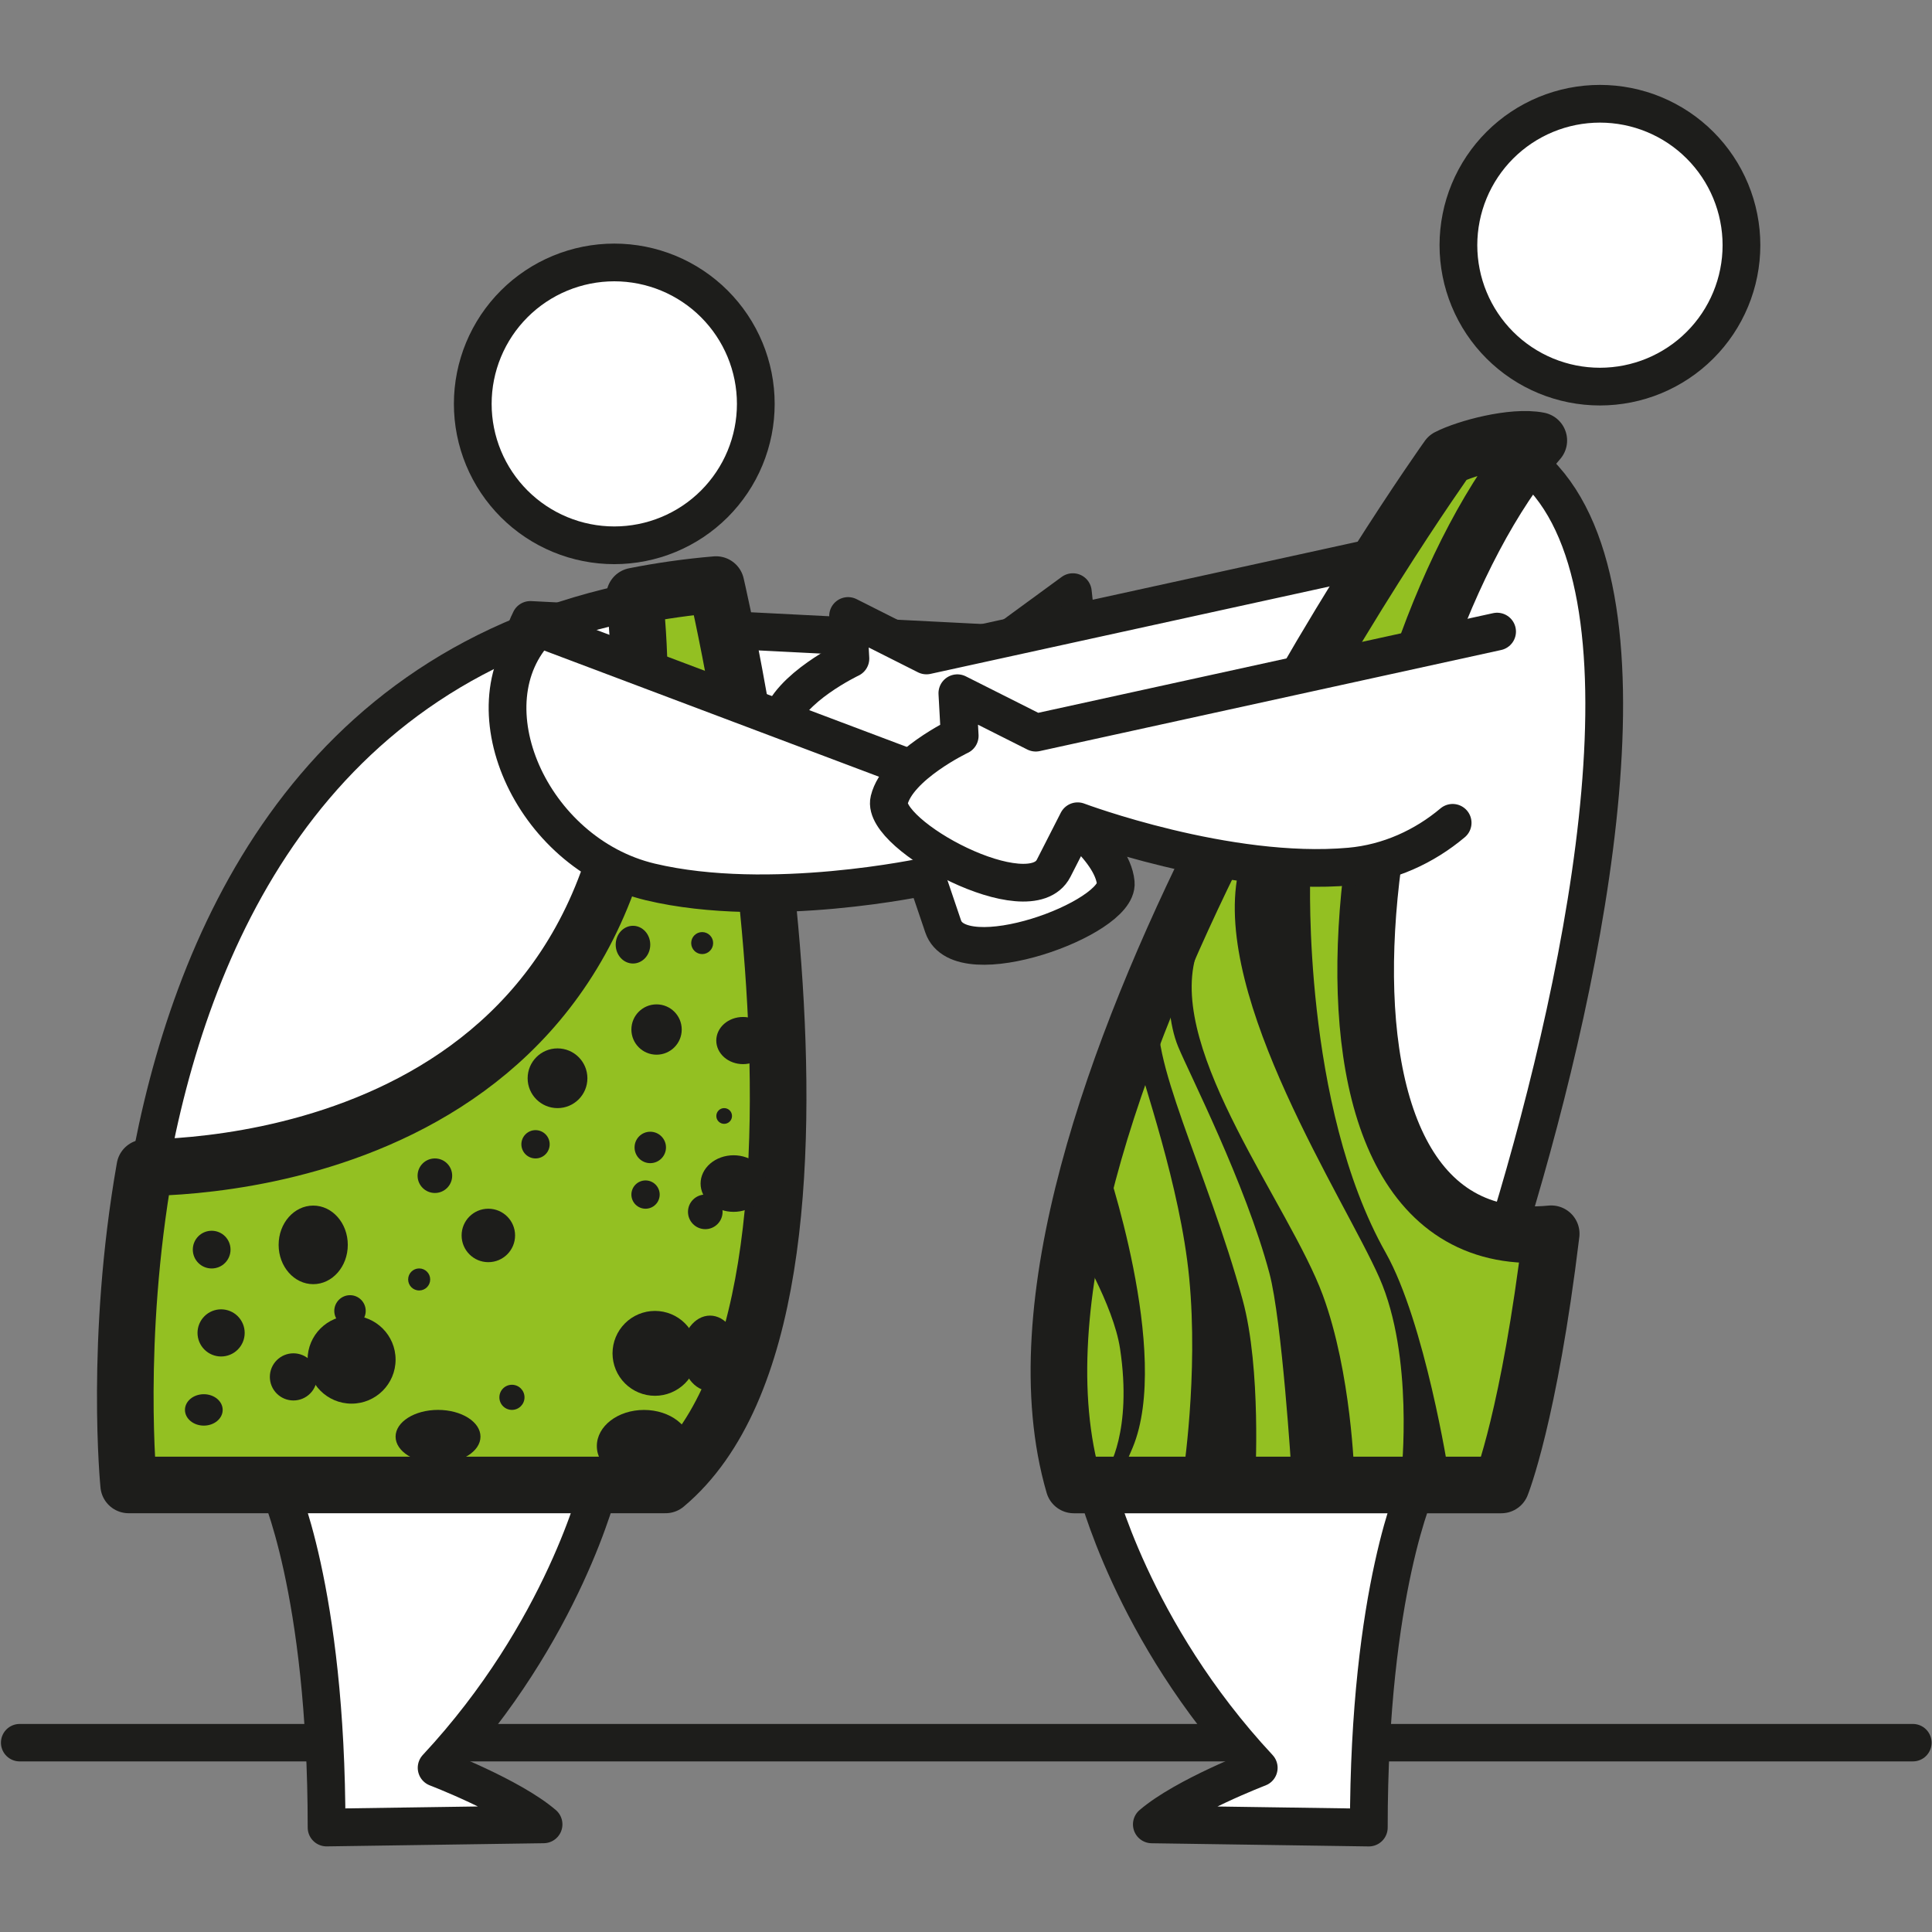 <?xml version="1.0" encoding="UTF-8"?>
<svg xmlns="http://www.w3.org/2000/svg" xmlns:xlink="http://www.w3.org/1999/xlink" width="1000" zoomAndPan="magnify" viewBox="0 0 750 750" height="1000" preserveAspectRatio="xMidYMid meet" version="1.0">
  <rect x="0" y="0" width="750" height="750" fill="#808080" stroke="none"/>
  <defs>
    <clipPath id="8238cea6c2">
      <path d="M 483 32.961 L 750 32.961 L 750 233 L 483 233 Z M 483 32.961 " clip-rule="nonzero"></path>
    </clipPath>
    <clipPath id="8d21c56f6c">
      <path d="M 417 569 L 558 569 L 558 716.957 L 417 716.957 Z M 417 569 " clip-rule="nonzero"></path>
    </clipPath>
    <clipPath id="4c6115d307">
      <path d="M 100 32.961 L 377 32.961 L 377 295 L 100 295 Z M 100 32.961 " clip-rule="nonzero"></path>
    </clipPath>
    <clipPath id="6955d20e78">
      <path d="M 100 569 L 240 569 L 240 716.957 L 100 716.957 Z M 100 569 " clip-rule="nonzero"></path>
    </clipPath>
  </defs>
  <path stroke-linecap="round" transform="matrix(1.465, 0, 0, 1.464, 0.357, 32.959)" fill-opacity="1" fill="#ffffff" fill-rule="nonzero" stroke-linejoin="round" d="M 140.29 141.869 L 265.279 148.231 L 284.04 134.499 L 285.28 145.75 C 285.28 145.75 302.779 150.771 306.521 159.52 C 310.26 168.269 274.819 195.741 266.501 184.49 L 258.179 173.23 C 258.179 173.23 221.49 194.45 188.991 196.92 C 156.49 199.39 127.77 166.871 140.29 141.88 Z M 140.29 141.869 " stroke="#1d1d1b" stroke-width="10" stroke-opacity="1" stroke-miterlimit="4"></path>
  <path stroke-linecap="round" transform="matrix(1.465, 0, 0, 1.464, 0.357, 32.959)" fill-opacity="1" fill="#ffffff" fill-rule="nonzero" stroke-linejoin="round" d="M 367.499 124.491 L 245.249 151.291 L 224.48 140.821 L 225.099 152.12 C 225.099 152.12 208.661 159.941 206.41 169.189 C 204.159 178.44 243.63 199.721 249.991 187.24 L 256.349 174.77 C 256.349 174.77 296.02 189.681 328.49 186.77 C 360.959 183.871 383.95 147.071 367.491 124.48 Z M 367.499 124.491 " stroke="#1d1d1b" stroke-width="10" stroke-opacity="1" stroke-miterlimit="4"></path>
  <path stroke-linecap="round" transform="matrix(1.465, 0, 0, 1.464, 0.357, 32.959)" fill-opacity="1" fill="#ffffff" fill-rule="nonzero" stroke-linejoin="round" d="M 405.799 101.249 C 440.949 132.52 420.49 233.949 399.961 301.671 L 354.55 308.75 L 339.55 251.25 L 349.549 173.751 L 388.3 103.749 Z M 405.799 101.249 " stroke="#1d1d1b" stroke-width="10" stroke-opacity="1" stroke-miterlimit="4"></path>
  <path stroke-linecap="round" transform="matrix(1.465, 0, 0, 1.464, 0.357, 32.959)" fill="none" stroke-linejoin="round" d="M 506.63 439.58 L 4.97 439.58 " stroke="#1d1d1b" stroke-width="9.93" stroke-opacity="1" stroke-miterlimit="4"></path>
  <path fill="#ffffff" d="M 675.844 95.195 C 675.844 96.996 675.754 98.789 675.578 100.578 C 675.402 102.371 675.137 104.145 674.785 105.91 C 674.438 107.676 674 109.418 673.477 111.137 C 672.953 112.859 672.348 114.551 671.66 116.211 C 670.973 117.875 670.203 119.496 669.355 121.082 C 668.508 122.672 667.586 124.211 666.586 125.707 C 665.586 127.203 664.516 128.645 663.375 130.035 C 662.234 131.426 661.027 132.758 659.754 134.027 C 658.484 135.301 657.152 136.508 655.762 137.648 C 654.371 138.789 652.93 139.859 651.434 140.855 C 649.938 141.855 648.395 142.781 646.809 143.629 C 645.223 144.477 643.598 145.242 641.938 145.934 C 640.277 146.621 638.586 147.227 636.863 147.746 C 635.141 148.27 633.398 148.707 631.633 149.059 C 629.871 149.406 628.094 149.672 626.305 149.848 C 624.512 150.023 622.719 150.113 620.918 150.113 C 619.121 150.113 617.328 150.023 615.535 149.848 C 613.746 149.672 611.969 149.406 610.203 149.059 C 608.441 148.707 606.699 148.27 604.977 147.746 C 603.254 147.227 601.562 146.621 599.902 145.934 C 598.238 145.242 596.617 144.477 595.031 143.629 C 593.441 142.781 591.902 141.855 590.406 140.855 C 588.91 139.859 587.469 138.789 586.078 137.648 C 584.688 136.508 583.355 135.301 582.082 134.027 C 580.812 132.758 579.605 131.426 578.465 130.035 C 577.324 128.645 576.254 127.203 575.254 125.707 C 574.254 124.211 573.332 122.672 572.484 121.082 C 571.633 119.496 570.867 117.875 570.18 116.211 C 569.488 114.551 568.883 112.859 568.363 111.137 C 567.84 109.418 567.402 107.676 567.055 105.91 C 566.703 104.145 566.438 102.371 566.262 100.578 C 566.086 98.789 565.996 96.996 565.996 95.195 C 565.996 93.398 566.086 91.605 566.262 89.812 C 566.438 88.023 566.703 86.246 567.055 84.484 C 567.402 82.719 567.84 80.977 568.363 79.254 C 568.883 77.535 569.488 75.844 570.18 74.18 C 570.867 72.52 571.633 70.895 572.484 69.309 C 573.332 67.723 574.254 66.184 575.254 64.688 C 576.254 63.191 577.324 61.75 578.465 60.359 C 579.605 58.969 580.812 57.637 582.082 56.367 C 583.355 55.094 584.688 53.887 586.078 52.746 C 587.469 51.605 588.91 50.535 590.406 49.535 C 591.902 48.535 593.441 47.613 595.031 46.766 C 596.617 45.918 598.238 45.148 599.902 44.461 C 601.562 43.773 603.254 43.168 604.977 42.645 C 606.699 42.125 608.441 41.688 610.203 41.336 C 611.969 40.984 613.746 40.723 615.535 40.547 C 617.328 40.371 619.121 40.281 620.918 40.281 C 622.719 40.281 624.512 40.371 626.305 40.547 C 628.094 40.723 629.871 40.984 631.633 41.336 C 633.398 41.688 635.141 42.125 636.863 42.645 C 638.586 43.168 640.277 43.773 641.938 44.461 C 643.598 45.148 645.223 45.918 646.809 46.766 C 648.395 47.613 649.938 48.535 651.434 49.535 C 652.93 50.535 654.371 51.605 655.762 52.746 C 657.152 53.887 658.484 55.094 659.754 56.367 C 661.027 57.637 662.234 58.969 663.375 60.359 C 664.516 61.75 665.586 63.191 666.586 64.688 C 667.586 66.184 668.508 67.723 669.355 69.309 C 670.203 70.895 670.973 72.52 671.66 74.18 C 672.348 75.844 672.953 77.535 673.477 79.254 C 674 80.977 674.438 82.719 674.785 84.484 C 675.137 86.246 675.402 88.023 675.578 89.812 C 675.754 91.605 675.844 93.398 675.844 95.195 Z M 675.844 95.195 " fill-opacity="1" fill-rule="nonzero"></path>
  <g clip-path="url(#8238cea6c2)">
    <path stroke-linecap="butt" transform="matrix(1.465, 0, 0, 1.464, 0.357, 32.959)" fill="none" stroke-linejoin="miter" d="M 461.211 42.499 C 461.211 43.729 461.15 44.953 461.03 46.175 C 460.91 47.399 460.728 48.61 460.488 49.816 C 460.251 51.022 459.952 52.211 459.595 53.385 C 459.238 54.561 458.824 55.716 458.355 56.85 C 457.885 57.986 457.36 59.093 456.781 60.176 C 456.202 61.262 455.573 62.313 454.89 63.334 C 454.207 64.356 453.477 65.34 452.698 66.29 C 451.919 67.24 451.095 68.149 450.225 69.016 C 449.359 69.886 448.449 70.71 447.5 71.489 C 446.55 72.268 445.566 72.999 444.544 73.679 C 443.523 74.362 442.469 74.994 441.386 75.573 C 440.304 76.151 439.194 76.674 438.061 77.146 C 436.927 77.616 435.772 78.029 434.596 78.384 C 433.42 78.742 432.23 79.04 431.025 79.28 C 429.822 79.518 428.608 79.699 427.387 79.819 C 426.163 79.939 424.938 80.001 423.709 80.001 C 422.482 80.001 421.258 79.939 420.033 79.819 C 418.812 79.699 417.598 79.518 416.393 79.28 C 415.19 79.04 414 78.742 412.824 78.384 C 411.648 78.029 410.493 77.616 409.36 77.146 C 408.223 76.674 407.117 76.151 406.034 75.573 C 404.948 74.994 403.897 74.362 402.876 73.679 C 401.854 72.999 400.87 72.268 399.921 71.489 C 398.971 70.71 398.062 69.886 397.192 69.016 C 396.325 68.149 395.501 67.24 394.722 66.29 C 393.944 65.34 393.213 64.356 392.53 63.334 C 391.847 62.313 391.218 61.262 390.639 60.176 C 390.058 59.093 389.535 57.986 389.066 56.85 C 388.593 55.716 388.18 54.561 387.825 53.385 C 387.468 52.211 387.169 51.022 386.932 49.816 C 386.692 48.61 386.51 47.399 386.39 46.175 C 386.27 44.953 386.209 43.729 386.209 42.499 C 386.209 41.272 386.27 40.048 386.39 38.823 C 386.51 37.602 386.692 36.388 386.932 35.185 C 387.169 33.979 387.468 32.79 387.825 31.613 C 388.18 30.44 388.593 29.285 389.066 28.148 C 389.535 27.015 390.058 25.905 390.639 24.822 C 391.218 23.739 391.847 22.688 392.53 21.666 C 393.213 20.645 393.944 19.66 394.722 18.711 C 395.501 17.761 396.325 16.852 397.192 15.985 C 398.062 15.115 398.971 14.291 399.921 13.512 C 400.87 12.733 401.854 12.002 402.876 11.319 C 403.897 10.636 404.948 10.007 406.034 9.428 C 407.117 8.849 408.223 8.324 409.36 7.854 C 410.493 7.385 411.648 6.971 412.824 6.614 C 414 6.259 415.19 5.96 416.393 5.72 C 417.598 5.48 418.812 5.302 420.033 5.181 C 421.258 5.061 422.482 5 423.709 5 C 424.938 5 426.163 5.061 427.387 5.181 C 428.608 5.302 429.822 5.48 431.025 5.72 C 432.23 5.96 433.42 6.259 434.596 6.614 C 435.772 6.971 436.927 7.385 438.061 7.854 C 439.194 8.324 440.304 8.849 441.386 9.428 C 442.469 10.007 443.523 10.636 444.544 11.319 C 445.566 12.002 446.55 12.733 447.5 13.512 C 448.449 14.291 449.359 15.115 450.225 15.985 C 451.095 16.852 451.919 17.761 452.698 18.711 C 453.477 19.66 454.207 20.645 454.89 21.666 C 455.573 22.688 456.202 23.739 456.781 24.822 C 457.36 25.905 457.885 27.015 458.355 28.148 C 458.824 29.285 459.238 30.44 459.595 31.613 C 459.952 32.79 460.251 33.979 460.488 35.185 C 460.728 36.388 460.91 37.602 461.03 38.823 C 461.15 40.048 461.211 41.272 461.211 42.499 Z M 461.211 42.499 " stroke="#1d1d1b" stroke-width="10" stroke-opacity="1" stroke-miterlimit="4"></path>
  </g>
  <path fill="#ffffff" d="M 425.309 576.625 C 425.309 576.625 439.074 633.371 488.508 686.457 C 488.508 686.457 459.828 697.438 447.016 708.422 L 531.227 709.652 C 531.227 616.895 550.152 576.625 550.152 576.625 Z M 425.309 576.625 " fill-opacity="1" fill-rule="nonzero"></path>
  <g clip-path="url(#8d21c56f6c)">
    <path stroke-linecap="round" transform="matrix(1.465, 0, 0, 1.464, 0.357, 32.959)" fill="none" stroke-linejoin="round" d="M 290.15 371.251 C 290.15 371.251 299.549 410.001 333.301 446.251 C 333.301 446.251 313.719 453.749 304.971 461.25 L 362.469 462.091 C 362.469 398.749 375.391 371.251 375.391 371.251 Z M 290.15 371.251 " stroke="#1d1d1b" stroke-width="10" stroke-opacity="1" stroke-miterlimit="4"></path>
  </g>
  <path stroke-linecap="round" transform="matrix(1.465, 0, 0, 1.464, 0.357, 32.959)" fill-opacity="1" fill="#93c022" fill-rule="nonzero" stroke-linejoin="round" d="M 383.419 98.75 C 388.3 96.251 400.649 92.93 407.511 94.29 C 358.3 151.669 334.131 312.09 410.8 304.629 C 404.959 352.92 397.571 371.251 397.571 371.251 L 284.301 371.251 C 256.629 276.25 383.419 98.75 383.419 98.75 Z M 383.419 98.75 " stroke="#1d1d1b" stroke-width="15" stroke-opacity="1" stroke-miterlimit="4"></path>
  <path fill="#1d1d1b" d="M 525.723 572.348 C 525.723 572.348 524.652 533.012 513.52 502.789 C 500.707 468.008 453.707 408.816 464.09 371.605 C 468.953 354.137 455.551 359.406 455.551 359.406 C 455.551 359.406 450.059 388.695 457.383 406.387 C 461.688 416.781 483.496 459.426 492.781 494.25 C 497.676 512.555 501.336 571.133 501.336 571.133 L 525.734 572.348 Z M 525.723 572.348 " fill-opacity="1" fill-rule="nonzero"></path>
  <path fill="#1d1d1b" d="M 487.277 574.18 C 487.277 574.18 489.723 531.461 482.398 504.617 C 468.75 454.594 444.555 408.215 450.66 391.125 C 456.77 374.035 444.555 392.957 444.555 392.957 C 444.555 392.957 438.445 397.234 440.891 408.215 C 443.336 419.199 458.176 460.203 461.645 496.082 C 465.309 533.906 459.215 572.961 459.215 572.961 Z M 487.277 574.18 " fill-opacity="1" fill-rule="nonzero"></path>
  <path fill="#1d1d1b" d="M 428.707 449.703 C 428.707 449.703 454.938 525.371 439.691 561.98 C 425.441 596.188 429.922 570.516 429.922 570.516 C 429.922 570.516 439.676 555.875 434.801 523.539 C 432.223 506.477 417.723 482.652 417.723 482.652 Z M 428.707 449.703 " fill-opacity="1" fill-rule="nonzero"></path>
  <path fill="#1d1d1b" d="M 544.043 571.734 C 544.043 571.734 548.922 526.586 535.488 496.066 C 522.074 465.562 470.801 388.066 480.566 339.258 L 508.629 340.473 C 508.629 340.473 505.582 428.953 537.922 486.297 C 553.195 513.406 562.336 571.719 562.336 571.719 L 544.027 571.719 Z M 544.043 571.734 " fill-opacity="1" fill-rule="nonzero"></path>
  <path stroke-linecap="round" transform="matrix(1.465, 0, 0, 1.464, 0.357, 32.959)" fill-opacity="1" fill="#ffffff" fill-rule="nonzero" stroke-linejoin="round" d="M 169.001 136.769 C 81.239 154.121 49.901 227.7 39.211 288.12 L 74.63 299.579 L 151.289 297.909 L 182.521 216.24 L 179.63 152.91 Z M 169.001 136.769 " stroke="#1d1d1b" stroke-width="10" stroke-opacity="1" stroke-miterlimit="4"></path>
  <path fill="#ffffff" d="M 293.32 156.82 C 293.32 158.617 293.23 160.414 293.055 162.203 C 292.879 163.992 292.617 165.77 292.266 167.531 C 291.914 169.297 291.477 171.039 290.953 172.762 C 290.434 174.48 289.828 176.172 289.141 177.836 C 288.449 179.496 287.684 181.121 286.836 182.707 C 285.988 184.293 285.062 185.832 284.062 187.328 C 283.062 188.824 281.992 190.266 280.852 191.656 C 279.711 193.047 278.504 194.379 277.234 195.652 C 275.961 196.922 274.629 198.129 273.238 199.27 C 271.848 200.41 270.406 201.48 268.91 202.48 C 267.414 203.48 265.875 204.402 264.289 205.25 C 262.699 206.098 261.078 206.867 259.414 207.555 C 257.754 208.242 256.062 208.848 254.34 209.371 C 252.621 209.891 250.875 210.328 249.113 210.68 C 247.348 211.031 245.57 211.293 243.781 211.469 C 241.992 211.648 240.195 211.734 238.398 211.734 C 236.598 211.734 234.805 211.648 233.016 211.469 C 231.223 211.293 229.445 211.031 227.684 210.68 C 225.918 210.328 224.176 209.891 222.453 209.371 C 220.734 208.848 219.043 208.242 217.379 207.555 C 215.719 206.867 214.094 206.098 212.508 205.25 C 210.922 204.402 209.379 203.48 207.883 202.48 C 206.387 201.48 204.945 200.41 203.555 199.27 C 202.164 198.129 200.832 196.922 199.562 195.652 C 198.289 194.379 197.082 193.047 195.941 191.656 C 194.801 190.266 193.73 188.824 192.73 187.328 C 191.73 185.832 190.809 184.293 189.961 182.707 C 189.113 181.121 188.344 179.496 187.656 177.836 C 186.969 176.172 186.363 174.48 185.84 172.762 C 185.316 171.039 184.883 169.297 184.531 167.531 C 184.18 165.77 183.914 163.992 183.738 162.203 C 183.562 160.414 183.477 158.617 183.477 156.82 C 183.477 155.02 183.562 153.227 183.738 151.438 C 183.914 149.648 184.18 147.871 184.531 146.105 C 184.883 144.344 185.316 142.598 185.84 140.879 C 186.363 139.156 186.969 137.465 187.656 135.805 C 188.344 134.141 189.113 132.52 189.961 130.934 C 190.809 129.348 191.73 127.805 192.73 126.309 C 193.73 124.816 194.801 123.371 195.941 121.98 C 197.082 120.59 198.289 119.262 199.562 117.988 C 200.832 116.715 202.164 115.512 203.555 114.367 C 204.945 113.227 206.387 112.156 207.883 111.16 C 209.379 110.16 210.922 109.234 212.508 108.387 C 214.094 107.539 215.719 106.773 217.379 106.082 C 219.043 105.395 220.734 104.789 222.453 104.27 C 224.176 103.746 225.918 103.309 227.684 102.957 C 229.445 102.609 231.223 102.344 233.016 102.168 C 234.805 101.992 236.598 101.902 238.398 101.902 C 240.195 101.902 241.992 101.992 243.781 102.168 C 245.57 102.344 247.348 102.609 249.113 102.957 C 250.875 103.309 252.621 103.746 254.34 104.27 C 256.062 104.789 257.754 105.395 259.414 106.082 C 261.078 106.773 262.699 107.539 264.289 108.387 C 265.875 109.234 267.414 110.16 268.91 111.16 C 270.406 112.156 271.848 113.227 273.238 114.367 C 274.629 115.512 275.961 116.715 277.234 117.988 C 278.504 119.262 279.711 120.59 280.852 121.98 C 281.992 123.371 283.062 124.816 284.062 126.309 C 285.062 127.805 285.988 129.348 286.836 130.934 C 287.684 132.52 288.449 134.141 289.141 135.805 C 289.828 137.465 290.434 139.156 290.953 140.879 C 291.477 142.598 291.914 144.344 292.266 146.105 C 292.613 147.871 292.879 149.648 293.055 151.438 C 293.23 153.227 293.32 155.02 293.32 156.82 Z M 293.32 156.82 " fill-opacity="1" fill-rule="nonzero"></path>
  <g clip-path="url(#4c6115d307)">
    <path stroke-linecap="butt" transform="matrix(1.465, 0, 0, 1.464, 0.357, 32.959)" fill="none" stroke-linejoin="miter" d="M 200.03 84.581 C 200.03 85.808 199.969 87.035 199.849 88.256 C 199.729 89.478 199.55 90.692 199.31 91.895 C 199.07 93.1 198.772 94.29 198.414 95.466 C 198.059 96.64 197.646 97.795 197.177 98.931 C 196.705 100.065 196.182 101.175 195.603 102.258 C 195.024 103.341 194.392 104.392 193.709 105.413 C 193.027 106.435 192.296 107.419 191.517 108.369 C 190.738 109.318 189.914 110.228 189.047 111.098 C 188.178 111.965 187.268 112.789 186.319 113.568 C 185.369 114.347 184.385 115.077 183.364 115.76 C 182.342 116.443 181.291 117.073 180.208 117.652 C 179.123 118.23 178.016 118.756 176.88 119.225 C 175.746 119.695 174.591 120.108 173.415 120.466 C 172.242 120.821 171.049 121.119 169.847 121.359 C 168.641 121.599 167.428 121.778 166.206 121.898 C 164.984 122.021 163.758 122.08 162.531 122.08 C 161.301 122.08 160.077 122.021 158.855 121.898 C 157.631 121.778 156.418 121.599 155.215 121.359 C 154.009 121.119 152.82 120.821 151.644 120.466 C 150.47 120.108 149.315 119.695 148.179 119.225 C 147.045 118.756 145.936 118.23 144.853 117.652 C 143.77 117.073 142.717 116.443 141.695 115.76 C 140.674 115.077 139.689 114.347 138.74 113.568 C 137.79 112.789 136.881 111.965 136.014 111.098 C 135.145 110.228 134.321 109.318 133.542 108.369 C 132.763 107.419 132.032 106.435 131.349 105.413 C 130.667 104.392 130.037 103.341 129.458 102.258 C 128.88 101.175 128.354 100.065 127.885 98.931 C 127.415 97.795 127.002 96.64 126.645 95.466 C 126.287 94.29 125.991 93.1 125.751 91.895 C 125.511 90.692 125.33 89.478 125.21 88.256 C 125.09 87.035 125.031 85.808 125.031 84.581 C 125.031 83.351 125.09 82.127 125.21 80.905 C 125.33 79.683 125.511 78.47 125.751 77.264 C 125.991 76.061 126.287 74.868 126.645 73.695 C 127.002 72.518 127.415 71.363 127.885 70.23 C 128.354 69.093 128.88 67.986 129.458 66.903 C 130.037 65.82 130.667 64.767 131.349 63.745 C 132.032 62.726 132.763 61.739 133.542 60.79 C 134.321 59.84 135.145 58.933 136.014 58.064 C 136.881 57.194 137.79 56.372 138.74 55.591 C 139.689 54.812 140.674 54.081 141.695 53.401 C 142.717 52.718 143.77 52.086 144.853 51.507 C 145.936 50.928 147.045 50.405 148.179 49.933 C 149.315 49.464 150.47 49.05 151.644 48.696 C 152.82 48.338 154.009 48.039 155.215 47.799 C 156.418 47.562 157.631 47.38 158.855 47.26 C 160.077 47.14 161.301 47.079 162.531 47.079 C 163.758 47.079 164.984 47.14 166.206 47.26 C 167.428 47.38 168.641 47.562 169.847 47.799 C 171.049 48.039 172.242 48.338 173.415 48.696 C 174.591 49.05 175.746 49.464 176.88 49.933 C 178.016 50.405 179.123 50.928 180.208 51.507 C 181.291 52.086 182.342 52.718 183.364 53.401 C 184.385 54.081 185.369 54.812 186.319 55.591 C 187.268 56.372 188.178 57.194 189.047 58.064 C 189.914 58.933 190.738 59.84 191.517 60.79 C 192.296 61.739 193.027 62.726 193.709 63.745 C 194.392 64.767 195.024 65.82 195.603 66.903 C 196.182 67.986 196.705 69.093 197.177 70.23 C 197.646 71.363 198.059 72.518 198.414 73.695 C 198.772 74.868 199.07 76.061 199.31 77.264 C 199.548 78.47 199.729 79.683 199.849 80.905 C 199.969 82.127 200.03 83.351 200.03 84.581 Z M 200.03 84.581 " stroke="#1d1d1b" stroke-width="10" stroke-opacity="1" stroke-miterlimit="4"></path>
  </g>
  <path fill="#ffffff" d="M 232.641 576.609 C 232.641 576.609 218.875 633.355 169.445 686.441 C 169.445 686.441 198.137 697.422 210.949 708.406 L 126.738 709.637 C 126.738 616.879 107.812 576.609 107.812 576.609 Z M 232.641 576.609 " fill-opacity="1" fill-rule="nonzero"></path>
  <g clip-path="url(#6955d20e78)">
    <path stroke-linecap="round" transform="matrix(1.465, 0, 0, 1.464, 0.357, 32.959)" fill="none" stroke-linejoin="round" d="M 158.599 371.24 C 158.599 371.24 149.2 409.99 115.451 446.241 C 115.451 446.241 135.041 453.739 143.789 461.24 L 86.291 462.08 C 86.291 398.739 73.369 371.24 73.369 371.24 Z M 158.599 371.24 " stroke="#1d1d1b" stroke-width="10" stroke-opacity="1" stroke-miterlimit="4"></path>
  </g>
  <path stroke-linecap="butt" transform="matrix(1.465, 0, 0, 1.464, 0.357, 32.959)" fill-opacity="1" fill="#93c022" fill-rule="nonzero" stroke-linejoin="miter" d="M 189.49 132.491 C 181.929 133.131 174.759 134.171 167.9 135.529 C 182.82 278.24 62.66 286.85 38.12 287.12 C 30.041 333.021 33.85 371.24 33.85 371.24 L 176.109 371.24 C 234.271 322.49 189.49 132.491 189.49 132.491 Z M 189.49 132.491 " stroke="#1d1d1b" stroke-width="2.5" stroke-opacity="1" stroke-miterlimit="4"></path>
  <path stroke-linecap="round" transform="matrix(1.465, 0, 0, 1.464, 0.357, 32.959)" fill-opacity="1" fill="#93c022" fill-rule="nonzero" stroke-linejoin="round" d="M 189.49 132.491 C 181.929 133.131 174.759 134.171 167.9 135.529 C 182.82 278.24 62.66 286.85 38.12 287.12 C 30.041 333.021 33.85 371.24 33.85 371.24 L 176.109 371.24 C 234.271 322.49 189.49 132.491 189.49 132.491 Z M 189.49 132.491 " stroke="#1d1d1b" stroke-width="15" stroke-opacity="1" stroke-miterlimit="4"></path>
  <path fill="#1d1d1b" d="M 270.734 525.371 C 270.734 525.91 270.711 526.445 270.656 526.984 C 270.602 527.52 270.523 528.055 270.418 528.582 C 270.312 529.113 270.184 529.637 270.027 530.152 C 269.871 530.668 269.688 531.176 269.48 531.672 C 269.273 532.172 269.043 532.66 268.789 533.137 C 268.535 533.609 268.258 534.074 267.957 534.523 C 267.66 534.973 267.34 535.402 266.996 535.82 C 266.652 536.238 266.293 536.637 265.91 537.02 C 265.527 537.398 265.129 537.762 264.711 538.105 C 264.293 538.445 263.863 538.77 263.414 539.066 C 262.965 539.367 262.5 539.645 262.027 539.898 C 261.551 540.152 261.062 540.383 260.562 540.59 C 260.066 540.797 259.559 540.977 259.043 541.133 C 258.527 541.293 258.004 541.422 257.473 541.527 C 256.945 541.633 256.41 541.711 255.875 541.766 C 255.336 541.816 254.797 541.844 254.258 541.844 C 253.719 541.844 253.18 541.816 252.645 541.766 C 252.105 541.711 251.574 541.633 251.043 541.527 C 250.516 541.422 249.992 541.293 249.477 541.133 C 248.961 540.977 248.453 540.797 247.953 540.59 C 247.453 540.383 246.969 540.152 246.492 539.898 C 246.016 539.645 245.555 539.367 245.105 539.066 C 244.656 538.77 244.223 538.445 243.805 538.105 C 243.391 537.762 242.988 537.398 242.609 537.02 C 242.227 536.637 241.863 536.238 241.523 535.82 C 241.18 535.402 240.859 534.973 240.559 534.523 C 240.258 534.074 239.98 533.609 239.727 533.137 C 239.473 532.66 239.242 532.172 239.035 531.672 C 238.828 531.176 238.648 530.668 238.492 530.152 C 238.336 529.637 238.203 529.113 238.098 528.582 C 237.992 528.055 237.914 527.52 237.863 526.984 C 237.809 526.445 237.781 525.91 237.781 525.371 C 237.781 524.828 237.809 524.293 237.863 523.754 C 237.914 523.219 237.992 522.684 238.098 522.156 C 238.203 521.625 238.336 521.102 238.492 520.586 C 238.648 520.07 238.828 519.562 239.035 519.066 C 239.242 518.566 239.473 518.078 239.727 517.602 C 239.98 517.129 240.258 516.664 240.559 516.215 C 240.859 515.77 241.18 515.336 241.523 514.918 C 241.863 514.5 242.227 514.102 242.609 513.719 C 242.988 513.34 243.391 512.977 243.805 512.633 C 244.223 512.293 244.656 511.973 245.105 511.672 C 245.555 511.371 246.016 511.094 246.492 510.84 C 246.969 510.586 247.453 510.355 247.953 510.148 C 248.453 509.941 248.961 509.762 249.477 509.605 C 249.992 509.449 250.516 509.316 251.043 509.211 C 251.574 509.105 252.105 509.027 252.645 508.973 C 253.18 508.922 253.719 508.895 254.258 508.895 C 254.797 508.895 255.336 508.922 255.875 508.973 C 256.41 509.027 256.945 509.105 257.473 509.211 C 258.004 509.316 258.527 509.449 259.043 509.605 C 259.559 509.762 260.066 509.941 260.562 510.148 C 261.062 510.355 261.551 510.586 262.027 510.84 C 262.5 511.094 262.965 511.371 263.414 511.672 C 263.863 511.973 264.293 512.293 264.711 512.633 C 265.129 512.977 265.527 513.34 265.91 513.719 C 266.293 514.102 266.652 514.5 266.996 514.918 C 267.336 515.336 267.66 515.77 267.957 516.215 C 268.258 516.664 268.535 517.129 268.789 517.602 C 269.043 518.078 269.273 518.566 269.48 519.066 C 269.688 519.562 269.871 520.07 270.027 520.586 C 270.184 521.102 270.312 521.625 270.418 522.156 C 270.523 522.684 270.602 523.219 270.656 523.754 C 270.711 524.293 270.734 524.828 270.734 525.371 Z M 270.734 525.371 " fill-opacity="1" fill-rule="nonzero"></path>
  <path fill="#1d1d1b" d="M 256.09 463.73 C 256.09 464.094 256.055 464.449 255.984 464.805 C 255.914 465.156 255.809 465.5 255.672 465.832 C 255.535 466.168 255.363 466.484 255.164 466.781 C 254.965 467.082 254.734 467.359 254.48 467.613 C 254.227 467.871 253.949 468.098 253.648 468.297 C 253.348 468.5 253.031 468.668 252.699 468.805 C 252.367 468.945 252.023 469.047 251.668 469.117 C 251.316 469.188 250.957 469.223 250.598 469.223 C 250.238 469.223 249.879 469.188 249.527 469.117 C 249.172 469.047 248.828 468.945 248.496 468.805 C 248.164 468.668 247.848 468.5 247.547 468.297 C 247.246 468.098 246.969 467.871 246.715 467.613 C 246.457 467.359 246.23 467.082 246.031 466.781 C 245.832 466.484 245.66 466.168 245.523 465.832 C 245.387 465.5 245.281 465.156 245.211 464.805 C 245.141 464.449 245.105 464.094 245.105 463.73 C 245.105 463.371 245.141 463.016 245.211 462.66 C 245.281 462.309 245.387 461.965 245.523 461.629 C 245.66 461.297 245.832 460.98 246.031 460.68 C 246.23 460.383 246.457 460.105 246.715 459.848 C 246.969 459.594 247.246 459.367 247.547 459.164 C 247.848 458.965 248.164 458.797 248.496 458.66 C 248.828 458.52 249.172 458.418 249.527 458.348 C 249.879 458.277 250.238 458.242 250.598 458.242 C 250.957 458.242 251.316 458.277 251.668 458.348 C 252.023 458.418 252.367 458.52 252.699 458.66 C 253.031 458.797 253.348 458.965 253.648 459.164 C 253.949 459.367 254.227 459.594 254.48 459.848 C 254.734 460.105 254.965 460.383 255.164 460.68 C 255.363 460.98 255.535 461.297 255.672 461.629 C 255.809 461.965 255.914 462.309 255.984 462.66 C 256.055 463.016 256.09 463.371 256.09 463.73 Z M 256.09 463.73 " fill-opacity="1" fill-rule="nonzero"></path>
  <path fill="#1d1d1b" d="M 280.504 470.438 C 280.504 474.145 277.504 477.16 273.797 477.16 C 270.09 477.16 267.074 474.145 267.074 470.438 C 267.074 466.734 270.078 463.73 273.797 463.73 C 277.516 463.73 280.504 466.734 280.504 470.438 Z M 280.504 470.438 " fill-opacity="1" fill-rule="nonzero"></path>
  <path fill="#1d1d1b" d="M 258.535 445.426 C 258.535 448.793 255.797 451.535 252.43 451.535 C 249.059 451.535 246.336 448.797 246.336 445.426 C 246.336 442.059 249.059 439.336 252.43 439.336 C 255.797 439.336 258.535 442.074 258.535 445.426 Z M 258.535 445.426 " fill-opacity="1" fill-rule="nonzero"></path>
  <path fill="#1d1d1b" d="M 153.566 527.801 C 153.566 537.246 145.922 544.891 136.477 544.891 C 127.031 544.891 119.398 537.246 119.398 527.801 C 119.398 518.355 127.043 510.727 136.477 510.727 C 145.91 510.727 153.566 518.371 153.566 527.801 Z M 153.566 527.801 " fill-opacity="1" fill-rule="nonzero"></path>
  <path fill="#1d1d1b" d="M 167 496.68 C 167 499.039 165.094 500.957 162.723 500.957 C 160.348 500.957 158.445 499.055 158.445 496.68 C 158.445 494.309 160.363 492.406 162.723 492.406 C 165.078 492.406 167 494.324 167 496.68 Z M 167 496.68 " fill-opacity="1" fill-rule="nonzero"></path>
  <path fill="#1d1d1b" d="M 141.969 508.895 C 141.969 512.262 139.23 514.988 135.875 514.988 C 132.523 514.988 129.77 512.25 129.77 508.895 C 129.77 505.543 132.508 502.789 135.875 502.789 C 139.246 502.789 141.969 505.527 141.969 508.895 Z M 141.969 508.895 " fill-opacity="1" fill-rule="nonzero"></path>
  <path fill="#1d1d1b" d="M 175.535 456.41 C 175.535 460.113 172.535 463.117 168.828 463.117 C 165.125 463.117 162.105 460.113 162.105 456.41 C 162.105 452.703 165.109 449.703 168.828 449.703 C 172.551 449.703 175.535 452.703 175.535 456.41 Z M 175.535 456.41 " fill-opacity="1" fill-rule="nonzero"></path>
  <path fill="#1d1d1b" d="M 228.027 418.582 C 228.027 425 222.828 430.168 216.43 430.168 C 210.027 430.168 204.828 424.984 204.828 418.582 C 204.828 412.184 210.012 406.984 216.43 406.984 C 222.844 406.984 228.027 412.168 228.027 418.582 Z M 228.027 418.582 " fill-opacity="1" fill-rule="nonzero"></path>
  <path fill="#1d1d1b" d="M 264.645 399.664 C 264.645 405.055 260.266 409.43 254.875 409.43 C 249.484 409.43 245.105 405.066 245.105 399.664 C 245.105 394.262 249.469 389.895 254.875 389.895 C 260.277 389.895 264.645 394.273 264.645 399.664 Z M 264.645 399.664 " fill-opacity="1" fill-rule="nonzero"></path>
  <path fill="#1d1d1b" d="M 213.383 444.211 C 213.383 444.57 213.348 444.93 213.277 445.281 C 213.207 445.637 213.102 445.98 212.965 446.312 C 212.824 446.645 212.656 446.961 212.457 447.262 C 212.258 447.562 212.027 447.84 211.773 448.094 C 211.52 448.348 211.242 448.578 210.941 448.777 C 210.641 448.977 210.324 449.148 209.992 449.285 C 209.66 449.422 209.316 449.527 208.961 449.598 C 208.609 449.668 208.25 449.703 207.891 449.703 C 207.531 449.703 207.172 449.668 206.82 449.598 C 206.465 449.527 206.121 449.422 205.789 449.285 C 205.453 449.148 205.137 448.977 204.84 448.777 C 204.539 448.578 204.262 448.348 204.008 448.094 C 203.75 447.84 203.523 447.562 203.324 447.262 C 203.121 446.961 202.953 446.645 202.816 446.312 C 202.68 445.98 202.574 445.637 202.504 445.281 C 202.434 444.93 202.398 444.57 202.398 444.211 C 202.398 443.852 202.434 443.492 202.504 443.141 C 202.574 442.785 202.68 442.441 202.816 442.109 C 202.953 441.777 203.121 441.461 203.324 441.16 C 203.523 440.859 203.75 440.582 204.008 440.328 C 204.262 440.074 204.539 439.844 204.84 439.645 C 205.137 439.445 205.453 439.277 205.789 439.137 C 206.121 439 206.465 438.895 206.82 438.824 C 207.172 438.754 207.531 438.719 207.891 438.719 C 208.25 438.719 208.609 438.754 208.961 438.824 C 209.316 438.895 209.66 439 209.992 439.137 C 210.324 439.277 210.641 439.445 210.941 439.645 C 211.242 439.844 211.52 440.074 211.773 440.328 C 212.027 440.582 212.258 440.859 212.457 441.16 C 212.656 441.461 212.824 441.777 212.965 442.109 C 213.102 442.441 213.207 442.785 213.277 443.141 C 213.348 443.492 213.383 443.852 213.383 444.211 Z M 213.383 444.211 " fill-opacity="1" fill-rule="nonzero"></path>
  <path fill="#1d1d1b" d="M 199.953 479.59 C 199.953 485.332 195.309 489.973 189.566 489.973 C 183.828 489.973 179.199 485.332 179.199 479.59 C 179.199 473.852 183.84 469.223 189.566 469.223 C 195.293 469.223 199.953 473.867 199.953 479.59 Z M 199.953 479.59 " fill-opacity="1" fill-rule="nonzero"></path>
  <path fill="#1d1d1b" d="M 203.613 542.445 C 203.613 545.141 201.43 547.32 198.734 547.32 C 196.043 547.32 193.859 545.141 193.859 542.445 C 193.859 539.75 196.043 537.566 198.734 537.566 C 201.43 537.566 203.613 539.75 203.613 542.445 Z M 203.613 542.445 " fill-opacity="1" fill-rule="nonzero"></path>
  <path fill="#1d1d1b" d="M 273.18 344.133 C 273.18 344.492 273.145 344.852 273.074 345.203 C 273.004 345.559 272.902 345.902 272.762 346.234 C 272.625 346.566 272.457 346.883 272.254 347.184 C 272.055 347.484 271.828 347.762 271.574 348.016 C 271.316 348.27 271.039 348.5 270.742 348.699 C 270.441 348.898 270.125 349.07 269.793 349.207 C 269.457 349.344 269.113 349.449 268.762 349.52 C 268.406 349.59 268.051 349.625 267.688 349.625 C 267.328 349.625 266.973 349.59 266.617 349.52 C 266.266 349.449 265.922 349.344 265.586 349.207 C 265.254 349.07 264.938 348.898 264.637 348.699 C 264.34 348.5 264.062 348.27 263.805 348.016 C 263.551 347.762 263.324 347.484 263.121 347.184 C 262.922 346.883 262.754 346.566 262.613 346.234 C 262.477 345.902 262.371 345.559 262.301 345.203 C 262.23 344.852 262.195 344.492 262.195 344.133 C 262.195 343.773 262.23 343.414 262.301 343.062 C 262.371 342.707 262.477 342.363 262.613 342.031 C 262.754 341.699 262.922 341.383 263.121 341.082 C 263.324 340.781 263.551 340.504 263.805 340.25 C 264.062 339.996 264.34 339.766 264.637 339.566 C 264.938 339.367 265.254 339.199 265.586 339.059 C 265.922 338.922 266.266 338.816 266.617 338.746 C 266.973 338.676 267.328 338.641 267.688 338.641 C 268.051 338.641 268.406 338.676 268.762 338.746 C 269.113 338.816 269.457 338.922 269.789 339.059 C 270.125 339.199 270.441 339.367 270.742 339.566 C 271.039 339.766 271.316 339.996 271.574 340.25 C 271.828 340.504 272.055 340.781 272.254 341.082 C 272.457 341.383 272.625 341.699 272.762 342.031 C 272.902 342.363 273.004 342.707 273.074 343.062 C 273.145 343.414 273.18 343.773 273.18 344.133 Z M 273.18 344.133 " fill-opacity="1" fill-rule="nonzero"></path>
  <path fill="#1d1d1b" d="M 276.844 366.098 C 276.844 368.457 274.938 370.375 272.582 370.375 C 270.223 370.375 268.32 368.457 268.32 366.098 C 268.32 363.742 270.223 361.836 272.582 361.836 C 274.938 361.836 276.844 363.758 276.844 366.098 Z M 276.844 366.098 " fill-opacity="1" fill-rule="nonzero"></path>
  <path fill="#1d1d1b" d="M 284.164 433.227 C 284.164 434.914 282.805 436.273 281.121 436.273 C 279.434 436.273 278.074 434.914 278.074 433.227 C 278.074 431.543 279.434 430.168 281.121 430.168 C 282.805 430.168 284.164 431.531 284.164 433.227 Z M 284.164 433.227 " fill-opacity="1" fill-rule="nonzero"></path>
  <path fill="#1d1d1b" d="M 89.492 485.098 C 89.492 485.578 89.445 486.055 89.352 486.527 C 89.258 486.996 89.117 487.457 88.934 487.898 C 88.75 488.344 88.523 488.766 88.258 489.164 C 87.992 489.566 87.688 489.934 87.348 490.273 C 87.008 490.613 86.637 490.918 86.238 491.188 C 85.84 491.453 85.414 491.68 84.973 491.863 C 84.527 492.047 84.07 492.184 83.598 492.277 C 83.125 492.371 82.648 492.418 82.168 492.418 C 81.688 492.418 81.211 492.371 80.742 492.277 C 80.27 492.184 79.812 492.047 79.367 491.863 C 78.922 491.68 78.5 491.453 78.102 491.188 C 77.699 490.918 77.332 490.613 76.992 490.273 C 76.652 489.934 76.348 489.566 76.082 489.164 C 75.812 488.766 75.586 488.344 75.402 487.898 C 75.219 487.457 75.082 486.996 74.988 486.527 C 74.895 486.055 74.848 485.578 74.848 485.098 C 74.848 484.617 74.895 484.141 74.988 483.668 C 75.082 483.199 75.219 482.738 75.402 482.297 C 75.586 481.852 75.812 481.43 76.082 481.031 C 76.348 480.629 76.652 480.262 76.992 479.922 C 77.332 479.582 77.699 479.277 78.102 479.008 C 78.5 478.742 78.922 478.516 79.367 478.332 C 79.812 478.148 80.27 478.012 80.742 477.918 C 81.211 477.824 81.688 477.777 82.168 477.777 C 82.648 477.777 83.125 477.824 83.598 477.918 C 84.07 478.012 84.527 478.148 84.973 478.332 C 85.414 478.516 85.84 478.742 86.238 479.008 C 86.637 479.277 87.008 479.582 87.348 479.922 C 87.688 480.262 87.992 480.629 88.258 481.031 C 88.523 481.43 88.75 481.852 88.934 482.297 C 89.117 482.738 89.258 483.199 89.352 483.668 C 89.445 484.141 89.492 484.617 89.492 485.098 Z M 89.492 485.098 " fill-opacity="1" fill-rule="nonzero"></path>
  <path fill="#1d1d1b" d="M 94.984 517.434 C 94.984 518.031 94.926 518.629 94.809 519.219 C 94.691 519.809 94.52 520.379 94.289 520.934 C 94.059 521.488 93.777 522.016 93.441 522.516 C 93.109 523.016 92.727 523.48 92.305 523.902 C 91.879 524.328 91.418 524.707 90.918 525.043 C 90.418 525.375 89.891 525.656 89.332 525.887 C 88.777 526.117 88.207 526.293 87.617 526.41 C 87.027 526.527 86.434 526.586 85.832 526.586 C 85.23 526.586 84.633 526.527 84.047 526.41 C 83.457 526.293 82.883 526.117 82.328 525.887 C 81.773 525.656 81.246 525.375 80.746 525.043 C 80.246 524.707 79.781 524.328 79.359 523.902 C 78.934 523.48 78.555 523.016 78.219 522.516 C 77.887 522.016 77.605 521.488 77.375 520.934 C 77.145 520.379 76.969 519.809 76.852 519.219 C 76.734 518.629 76.676 518.031 76.676 517.434 C 76.676 516.832 76.734 516.234 76.852 515.648 C 76.969 515.059 77.145 514.484 77.375 513.93 C 77.605 513.375 77.887 512.848 78.219 512.348 C 78.555 511.848 78.934 511.387 79.359 510.961 C 79.781 510.535 80.246 510.156 80.746 509.82 C 81.246 509.488 81.773 509.207 82.328 508.977 C 82.883 508.746 83.457 508.574 84.047 508.457 C 84.633 508.34 85.23 508.281 85.832 508.281 C 86.434 508.281 87.027 508.34 87.617 508.457 C 88.207 508.574 88.777 508.746 89.332 508.977 C 89.891 509.207 90.418 509.488 90.918 509.82 C 91.418 510.156 91.879 510.535 92.305 510.961 C 92.727 511.387 93.109 511.848 93.441 512.348 C 93.777 512.848 94.059 513.375 94.289 513.93 C 94.52 514.484 94.691 515.059 94.809 515.648 C 94.926 516.234 94.984 516.832 94.984 517.434 Z M 94.984 517.434 " fill-opacity="1" fill-rule="nonzero"></path>
  <path fill="#1d1d1b" d="M 123.062 534.508 C 123.062 535.109 123.004 535.703 122.887 536.293 C 122.766 536.883 122.594 537.453 122.363 538.008 C 122.133 538.566 121.852 539.094 121.52 539.594 C 121.184 540.094 120.805 540.555 120.379 540.98 C 119.953 541.402 119.492 541.785 118.992 542.117 C 118.492 542.449 117.965 542.734 117.41 542.965 C 116.855 543.191 116.281 543.367 115.691 543.484 C 115.102 543.602 114.508 543.66 113.906 543.66 C 113.305 543.66 112.711 543.602 112.121 543.484 C 111.531 543.367 110.961 543.191 110.402 542.965 C 109.848 542.734 109.32 542.453 108.82 542.117 C 108.32 541.785 107.859 541.402 107.434 540.98 C 107.008 540.555 106.629 540.09 106.297 539.594 C 105.961 539.094 105.68 538.566 105.449 538.008 C 105.219 537.453 105.047 536.883 104.93 536.293 C 104.812 535.703 104.754 535.109 104.754 534.508 C 104.754 533.906 104.812 533.312 104.93 532.723 C 105.047 532.133 105.219 531.559 105.449 531.004 C 105.68 530.449 105.961 529.922 106.297 529.422 C 106.629 528.922 107.008 528.461 107.434 528.035 C 107.859 527.609 108.32 527.23 108.82 526.898 C 109.32 526.562 109.848 526.281 110.402 526.051 C 110.961 525.82 111.531 525.648 112.121 525.531 C 112.711 525.414 113.305 525.355 113.906 525.355 C 114.508 525.355 115.102 525.414 115.691 525.531 C 116.281 525.648 116.855 525.82 117.41 526.051 C 117.965 526.281 118.492 526.562 118.992 526.898 C 119.492 527.23 119.953 527.609 120.379 528.035 C 120.805 528.461 121.184 528.922 121.52 529.422 C 121.852 529.922 122.133 530.449 122.363 531.004 C 122.594 531.559 122.766 532.133 122.887 532.723 C 123.004 533.312 123.062 533.906 123.062 534.508 Z M 123.062 534.508 " fill-opacity="1" fill-rule="nonzero"></path>
  <path fill="#1d1d1b" d="M 186.523 557.703 C 186.523 563.43 179.141 568.07 170.043 568.07 C 160.949 568.07 153.566 563.43 153.566 557.703 C 153.566 551.977 160.949 547.32 170.043 547.32 C 179.141 547.32 186.523 551.965 186.523 557.703 Z M 186.523 557.703 " fill-opacity="1" fill-rule="nonzero"></path>
  <path fill="#1d1d1b" d="M 286.613 525.355 C 286.613 526.316 286.543 527.27 286.402 528.211 C 286.262 529.156 286.051 530.07 285.777 530.957 C 285.5 531.848 285.16 532.691 284.762 533.492 C 284.359 534.289 283.906 535.031 283.395 535.711 C 282.883 536.391 282.328 536.996 281.73 537.531 C 281.129 538.066 280.496 538.516 279.832 538.883 C 279.164 539.254 278.477 539.531 277.77 539.719 C 277.062 539.906 276.348 540 275.629 540 C 274.906 540 274.191 539.906 273.484 539.719 C 272.777 539.531 272.09 539.254 271.422 538.883 C 270.758 538.516 270.125 538.066 269.523 537.531 C 268.926 536.996 268.371 536.391 267.859 535.711 C 267.352 535.031 266.895 534.289 266.492 533.492 C 266.094 532.691 265.754 531.848 265.48 530.957 C 265.203 530.07 264.996 529.156 264.855 528.211 C 264.715 527.27 264.645 526.316 264.645 525.355 C 264.645 524.395 264.715 523.441 264.855 522.496 C 264.996 521.555 265.203 520.641 265.48 519.75 C 265.754 518.863 266.094 518.02 266.492 517.219 C 266.895 516.418 267.352 515.68 267.859 515 C 268.371 514.32 268.926 513.711 269.523 513.18 C 270.125 512.645 270.758 512.191 271.422 511.824 C 272.09 511.457 272.777 511.18 273.484 510.992 C 274.191 510.805 274.906 510.711 275.629 510.711 C 276.348 510.711 277.062 510.805 277.77 510.992 C 278.477 511.18 279.164 511.457 279.832 511.824 C 280.496 512.191 281.129 512.645 281.73 513.18 C 282.328 513.711 282.883 514.32 283.395 515 C 283.906 515.68 284.359 516.418 284.762 517.219 C 285.16 518.02 285.5 518.863 285.777 519.75 C 286.051 520.641 286.262 521.555 286.402 522.496 C 286.543 523.441 286.613 524.395 286.613 525.355 Z M 286.613 525.355 " fill-opacity="1" fill-rule="nonzero"></path>
  <path fill="#1d1d1b" d="M 268.305 561.363 C 268.305 569.113 260.102 575.395 249.996 575.395 C 239.891 575.395 231.691 569.113 231.691 561.363 C 231.691 553.617 239.875 547.336 249.996 547.336 C 260.117 547.336 268.305 553.617 268.305 561.363 Z M 268.305 561.363 " fill-opacity="1" fill-rule="nonzero"></path>
  <path fill="#1d1d1b" d="M 86.445 547.32 C 86.445 550.688 83.164 553.426 79.121 553.426 C 75.082 553.426 71.801 550.688 71.801 547.32 C 71.801 543.953 75.082 541.23 79.121 541.23 C 83.164 541.23 86.445 543.969 86.445 547.32 Z M 86.445 547.32 " fill-opacity="1" fill-rule="nonzero"></path>
  <path fill="#1d1d1b" d="M 135.012 483.254 C 135.012 491.688 129.008 498.512 121.598 498.512 C 114.184 498.512 108.164 491.688 108.164 483.254 C 108.164 474.816 114.172 468.008 121.598 468.008 C 129.023 468.008 135.012 474.832 135.012 483.254 Z M 135.012 483.254 " fill-opacity="1" fill-rule="nonzero"></path>
  <path fill="#1d1d1b" d="M 290.273 290.449 C 290.273 300.215 285.617 308.137 279.891 308.137 C 274.164 308.137 269.504 300.215 269.504 290.449 C 269.504 280.68 274.164 272.742 279.891 272.742 C 285.617 272.742 290.273 280.664 290.273 290.449 Z M 290.273 290.449 " fill-opacity="1" fill-rule="nonzero"></path>
  <path fill="#1d1d1b" d="M 265.859 302.031 C 265.859 309.441 262.312 315.461 257.934 315.461 C 253.555 315.461 250.012 309.441 250.012 302.031 C 250.012 294.621 253.555 288.617 257.934 288.617 C 262.312 288.617 265.859 294.637 265.859 302.031 Z M 265.859 302.031 " fill-opacity="1" fill-rule="nonzero"></path>
  <path fill="#1d1d1b" d="M 252.43 366.715 C 252.43 370.758 249.426 374.035 245.719 374.035 C 242.016 374.035 239.012 370.758 239.012 366.715 C 239.012 362.672 242.016 359.391 245.719 359.391 C 249.426 359.391 252.43 362.672 252.43 366.715 Z M 252.43 366.715 " fill-opacity="1" fill-rule="nonzero"></path>
  <path fill="#1d1d1b" d="M 298.797 403.941 C 298.797 404.539 298.73 405.137 298.598 405.727 C 298.465 406.316 298.27 406.887 298.008 407.441 C 297.746 407.996 297.43 408.523 297.051 409.023 C 296.672 409.523 296.242 409.988 295.762 410.41 C 295.277 410.836 294.754 411.215 294.188 411.551 C 293.621 411.883 293.023 412.164 292.395 412.395 C 291.766 412.625 291.117 412.801 290.449 412.918 C 289.781 413.035 289.109 413.094 288.43 413.094 C 287.746 413.094 287.074 413.035 286.406 412.918 C 285.738 412.801 285.09 412.625 284.461 412.395 C 283.832 412.164 283.234 411.883 282.668 411.551 C 282.102 411.215 281.578 410.836 281.094 410.41 C 280.613 409.988 280.184 409.523 279.805 409.023 C 279.43 408.523 279.109 407.996 278.848 407.441 C 278.586 406.887 278.391 406.316 278.258 405.727 C 278.125 405.137 278.059 404.539 278.059 403.941 C 278.059 403.34 278.125 402.742 278.258 402.152 C 278.391 401.566 278.586 400.992 278.848 400.438 C 279.109 399.883 279.43 399.355 279.805 398.855 C 280.184 398.355 280.613 397.895 281.094 397.469 C 281.578 397.043 282.102 396.664 282.668 396.328 C 283.234 395.996 283.832 395.715 284.461 395.484 C 285.09 395.254 285.738 395.082 286.406 394.965 C 287.074 394.848 287.746 394.789 288.43 394.789 C 289.109 394.789 289.781 394.848 290.449 394.965 C 291.117 395.082 291.766 395.254 292.395 395.484 C 293.023 395.715 293.621 395.996 294.188 396.328 C 294.754 396.664 295.277 397.043 295.762 397.469 C 296.242 397.895 296.672 398.355 297.051 398.855 C 297.43 399.355 297.746 399.883 298.008 400.438 C 298.27 400.992 298.465 401.566 298.598 402.152 C 298.73 402.742 298.797 403.34 298.797 403.941 Z M 298.797 403.941 " fill-opacity="1" fill-rule="nonzero"></path>
  <path fill="#1d1d1b" d="M 297.598 459.457 C 297.598 460.176 297.516 460.891 297.352 461.598 C 297.188 462.305 296.941 462.992 296.621 463.66 C 296.297 464.324 295.902 464.957 295.438 465.559 C 294.969 466.156 294.438 466.711 293.844 467.223 C 293.246 467.73 292.602 468.188 291.902 468.59 C 291.199 468.988 290.461 469.328 289.684 469.602 C 288.906 469.879 288.105 470.086 287.281 470.227 C 286.457 470.367 285.621 470.438 284.781 470.438 C 283.941 470.438 283.105 470.367 282.281 470.227 C 281.457 470.086 280.652 469.879 279.875 469.602 C 279.098 469.328 278.359 468.988 277.66 468.59 C 276.961 468.188 276.312 467.73 275.719 467.223 C 275.125 466.711 274.594 466.156 274.125 465.559 C 273.656 464.957 273.262 464.324 272.941 463.66 C 272.621 462.992 272.375 462.305 272.211 461.598 C 272.047 460.891 271.965 460.176 271.965 459.457 C 271.965 458.734 272.047 458.02 272.211 457.312 C 272.375 456.605 272.621 455.918 272.941 455.254 C 273.262 454.586 273.656 453.953 274.125 453.355 C 274.594 452.754 275.125 452.199 275.719 451.691 C 276.312 451.18 276.961 450.723 277.66 450.324 C 278.359 449.922 279.098 449.586 279.875 449.309 C 280.652 449.031 281.457 448.824 282.281 448.684 C 283.105 448.543 283.941 448.473 284.781 448.473 C 285.621 448.473 286.457 448.543 287.281 448.684 C 288.105 448.824 288.906 449.031 289.684 449.309 C 290.461 449.586 291.199 449.922 291.902 450.324 C 292.602 450.723 293.246 451.18 293.844 451.691 C 294.438 452.199 294.969 452.754 295.438 453.355 C 295.902 453.953 296.297 454.586 296.621 455.254 C 296.941 455.918 297.188 456.605 297.352 457.312 C 297.516 458.02 297.598 458.734 297.598 459.457 Z M 297.598 459.457 " fill-opacity="1" fill-rule="nonzero"></path>
  <path stroke-linecap="round" transform="matrix(1.465, 0, 0, 1.464, 0.357, 32.959)" fill-opacity="1" fill="#ffffff" fill-rule="nonzero" stroke-linejoin="round" d="M 142.471 144.081 L 259.571 188.251 L 281.631 180.891 L 279.38 191.98 C 279.38 191.98 294.511 202.09 295.409 211.57 C 296.3 221.05 254.181 236.401 249.679 223.141 L 245.19 209.881 C 245.19 209.881 203.78 218.9 172.071 211.34 C 140.359 203.781 122.929 164.049 142.471 144.07 Z M 142.471 144.081 " stroke="#1d1d1b" stroke-width="10" stroke-opacity="1" stroke-miterlimit="4"></path>
  <path stroke-linecap="round" transform="matrix(1.465, 0, 0, 1.464, 0.357, 32.959)" fill-opacity="1" fill="#ffffff" fill-rule="nonzero" stroke-linejoin="round" d="M 396.459 144.961 L 274.211 171.761 L 253.44 161.299 L 254.061 172.601 C 254.061 172.601 237.621 180.419 235.37 189.67 C 233.119 198.921 272.59 220.199 278.951 207.72 L 285.309 195.25 C 285.309 195.25 324.98 210.161 357.449 207.259 C 367.819 206.331 377.221 201.951 384.681 195.669 " stroke="#1d1d1b" stroke-width="10" stroke-opacity="1" stroke-miterlimit="4"></path>
</svg>
